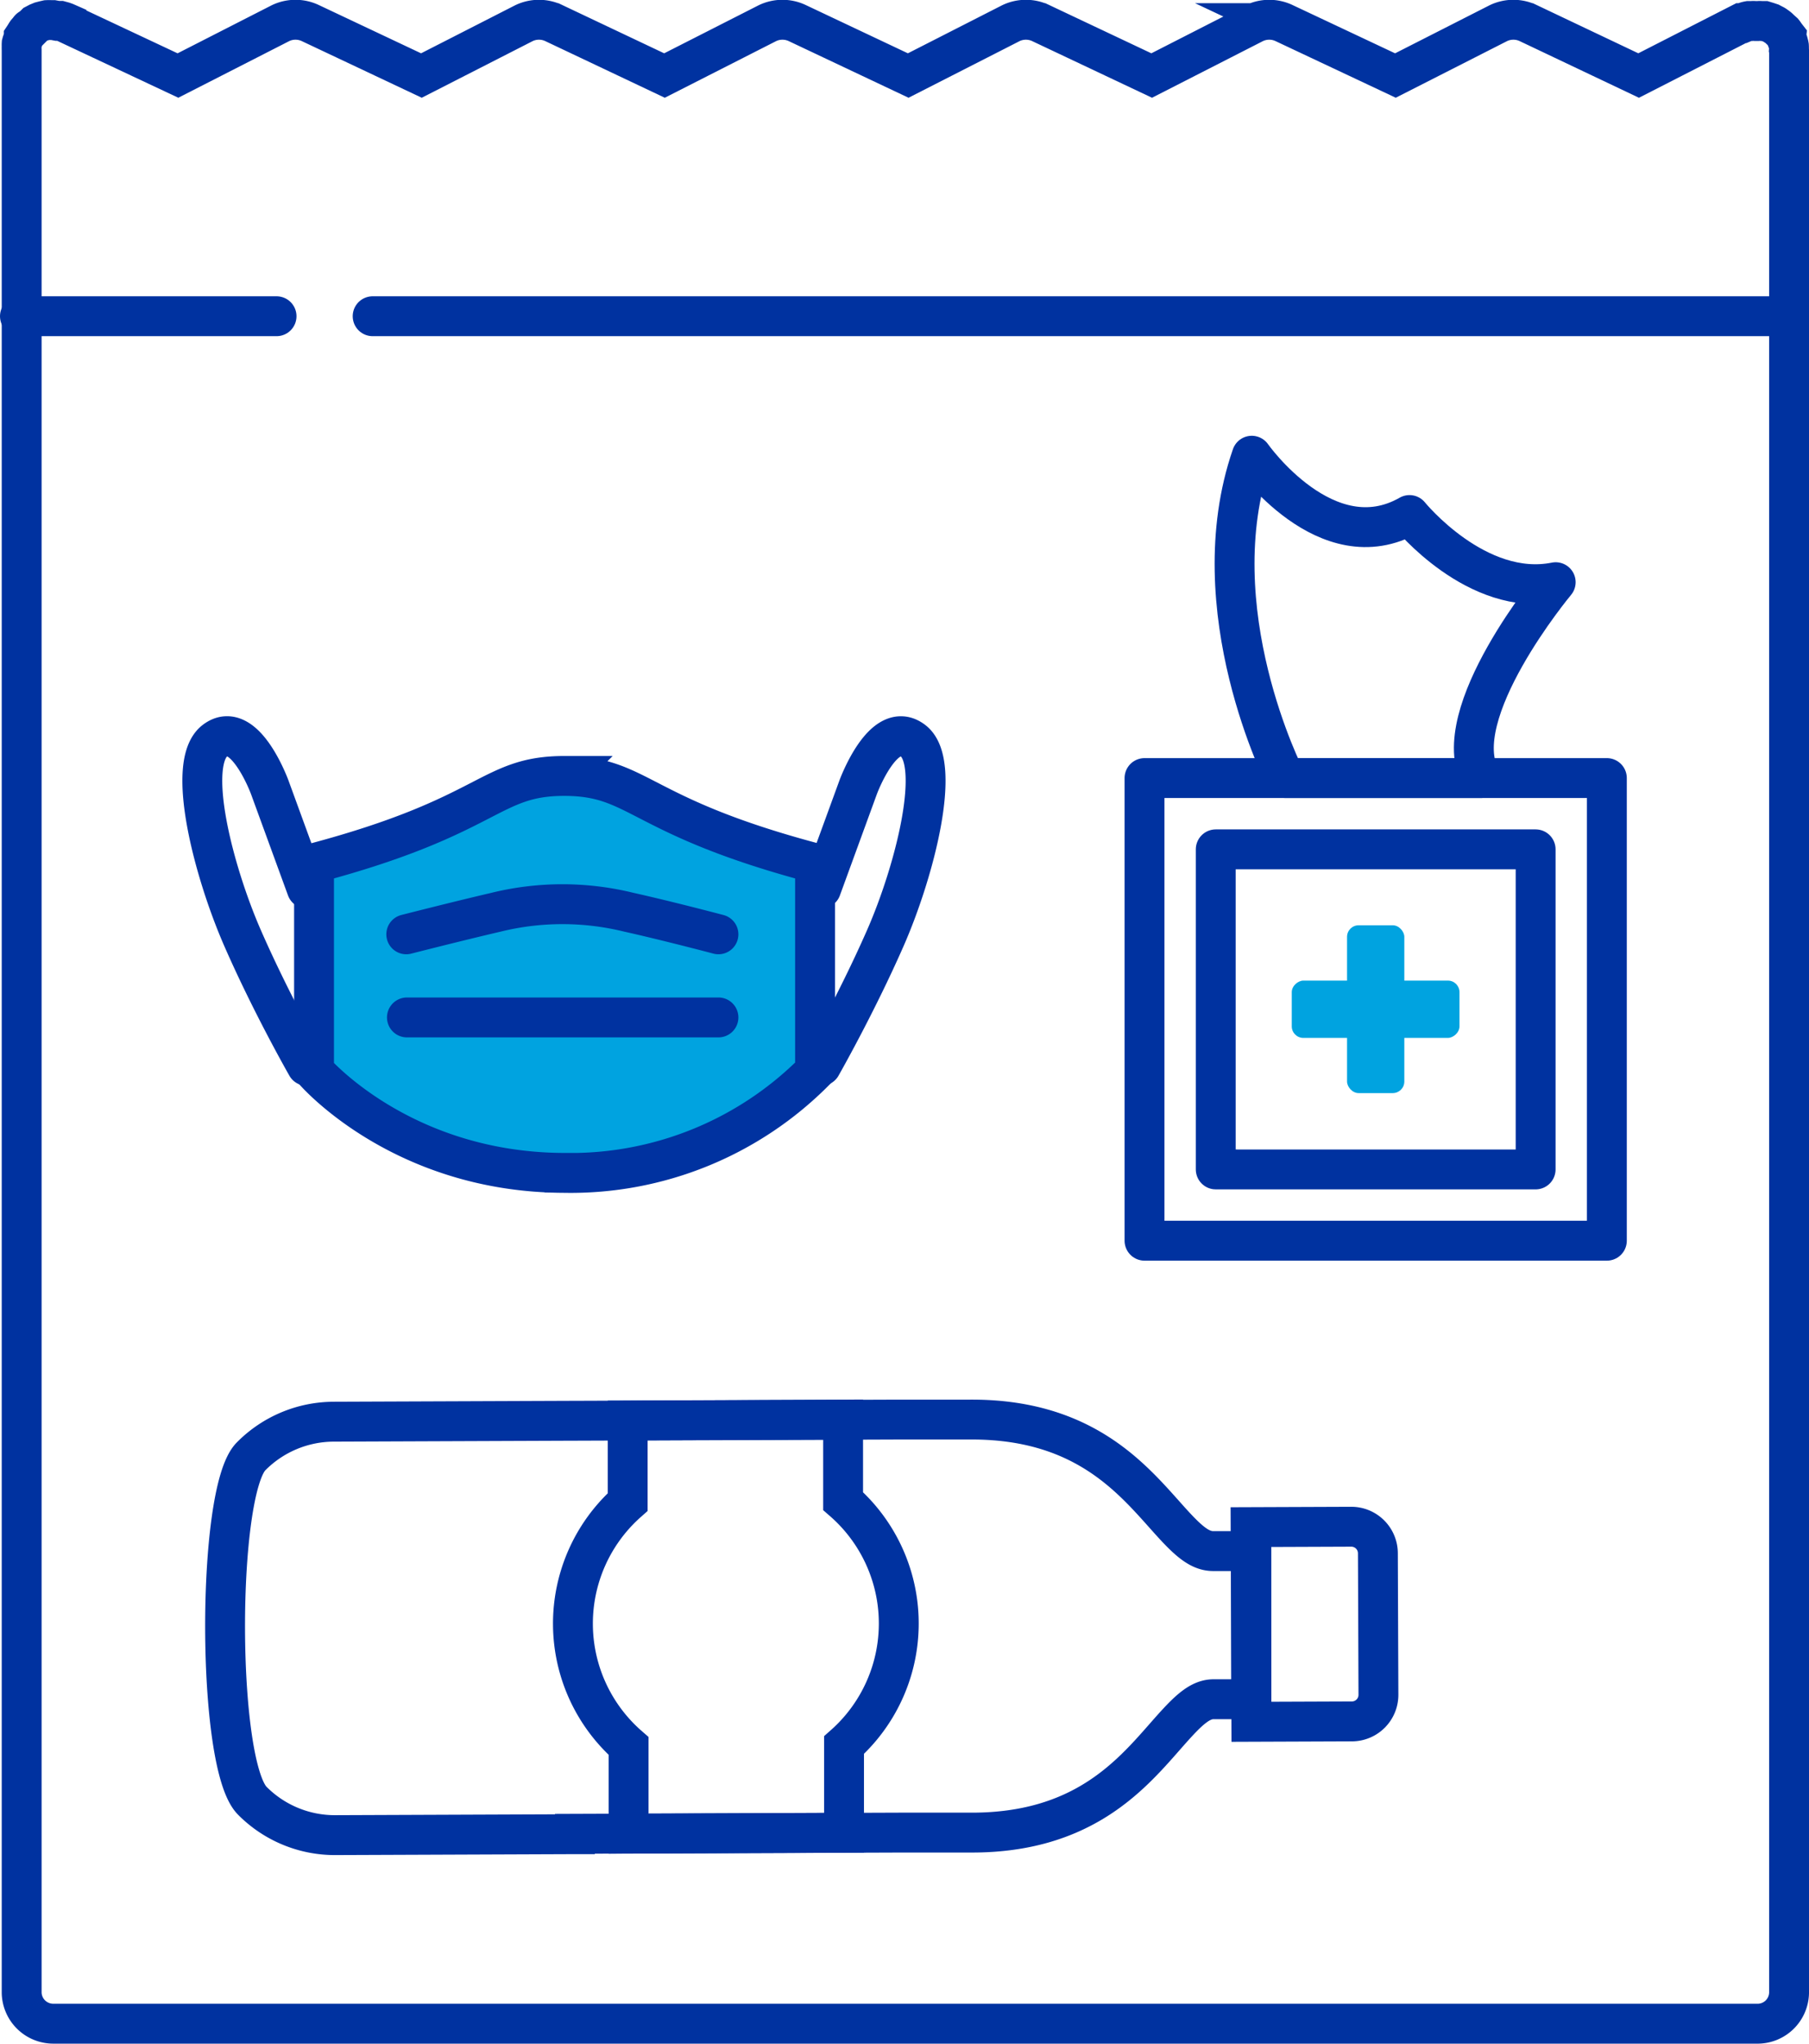 <svg xmlns="http://www.w3.org/2000/svg" viewBox="0 0 136.12 153.68"><defs><style>.cls-1,.cls-2{fill:none;stroke:#0032a0;stroke-width:3px}.cls-1{stroke-miterlimit:10}.cls-2{stroke-linecap:round;stroke-linejoin:round}.cls-3{fill:#00a3e0}</style></defs><g id="Layer_2" data-name="Layer 2"><g id="Iconos"><path class="cls-1" d="M134.61 3.72a2.28 2.28 0 000-.26 1.6 1.6 0 00-.05-.21.86.86 0 00-.07-.21l-.09-.23a.36.36 0 010-.09l-.07-.09c-.05-.07-.09-.14-.14-.2l-.19-.17-.17-.16a1.33 1.33 0 00-.19-.14.76.76 0 00-.19-.12l-.21-.11-.24-.08-.23-.07h-.22a1.24 1.24 0 00-.27 0h-.21a1.24 1.24 0 00-.27 0h-.22a1.55 1.55 0 00-.23.06l-.24.1h-.1l-7.71 3.94-8.3-3.94a2.61 2.61 0 00-2.25 0L105 5.68l-8.37-3.94a2.61 2.61 0 00-2.25 0l-7.72 3.94-8.34-3.94a2.61 2.61 0 00-2.25 0l-7.73 3.94L60 1.74a2.61 2.61 0 00-2.25 0L50 5.68l-8.32-3.94a2.61 2.61 0 00-2.25 0l-7.72 3.94-8.35-3.94a2.61 2.61 0 00-2.25 0l-7.72 3.94L5 1.74v-.02a2.34 2.34 0 00-.24-.09l-.22-.06h-.22L4 1.51h-.19a2.48 2.48 0 00-.27 0l-.22.05-.23.06-.22.09-.21.11-.18.18a1.33 1.33 0 00-.19.14c-.06 0-.11.11-.16.16L2 2.45a2.39 2.39 0 00-.13.21l-.08.12v.06l-.09.23a1.72 1.72 0 00-.07.21 1.55 1.55 0 000 .21 2.28 2.28 0 000 .26v146.12A2.38 2.38 0 004 152.18h128.18a2.37 2.37 0 002.44-2.31V3.81a.28.28 0 00-.01-.09z"/><path class="cls-2" d="M28.04 23.78h106.58M1.5 23.78h19.31"/><path class="cls-1" d="M93.61 117.36h10.63a2 2 0 012 2v7.57H91.6v-7.57a2 2 0 012.01-2z" transform="rotate(89.78 98.921 122.14)"/><path class="cls-1" d="M43.26 137.9l24.52-.09h5.35c8.21 0 11.86-4.18 14.52-7.21 1.58-1.8 2.53-2.82 3.67-2.82h2.84v-11.14h-2.88c-1.15 0-2.11-1-3.7-2.79-2.68-3-6.36-7.14-14.57-7.1h-5.35l-24.52.09H43l-17.88.07a8.78 8.78 0 00-6.23 2.61c-2.62 2.64-2.62 23.2.1 25.9a8.75 8.75 0 006.27 2.58l17.88-.07h.12z"/><path class="cls-1" d="M63.51 137.82v-6.59a12.21 12.21 0 00-.07-18.35v-6.13l-16.21.07v6.13a12.21 12.21 0 00.07 18.35v6.59z"/><path class="cls-3" d="M42.48 58.35c-5.7 0-5.44 3-18.85 6.56v15.62s6.55 7.65 18.85 7.67a25.87 25.87 0 0018.85-7.67V64.91c-13.41-3.55-13.15-6.54-18.85-6.56z"/><path class="cls-1" d="M42.48 58.35c-5.7 0-5.44 3-18.85 6.56v15.62s6.55 7.65 18.85 7.67a25.87 25.87 0 0018.85-7.67V64.91c-13.41-3.55-13.15-6.54-18.85-6.56z"/><path class="cls-2" d="M23.08 66.82l-2.78-7.61S18.4 54 16.17 55.7s-.1 9.86 2.09 14.86 4.82 9.59 4.82 9.59M61.79 66.82l2.78-7.61s1.9-5.2 4.13-3.51.11 9.86-2.09 14.86-4.82 9.59-4.82 9.59M54.06 70.26s-3.78-1-6.74-1.66a20.93 20.93 0 00-10 0c-3 .7-6.75 1.66-6.75 1.66M30.62 76.51h23.44"/><rect class="cls-3" x="101.36" y="69.58" width="4.31" height="12.62" rx=".87"/><rect class="cls-3" x="101.36" y="69.58" width="4.31" height="12.62" rx=".87" transform="rotate(90 103.51 75.89)"/><path class="cls-2" d="M86.12 58.51h34.79V93.3H86.12z"/><path class="cls-2" d="M91.48 63.87h24.07v24.07H91.48zM106.06 38.73s5.06 6.24 11 5.05c0 0-8.3 9.94-5.63 14.73H96.71S90.2 45.8 94.19 34.27c0 0 5.63 8.02 11.87 4.46z"/></g></g></svg>